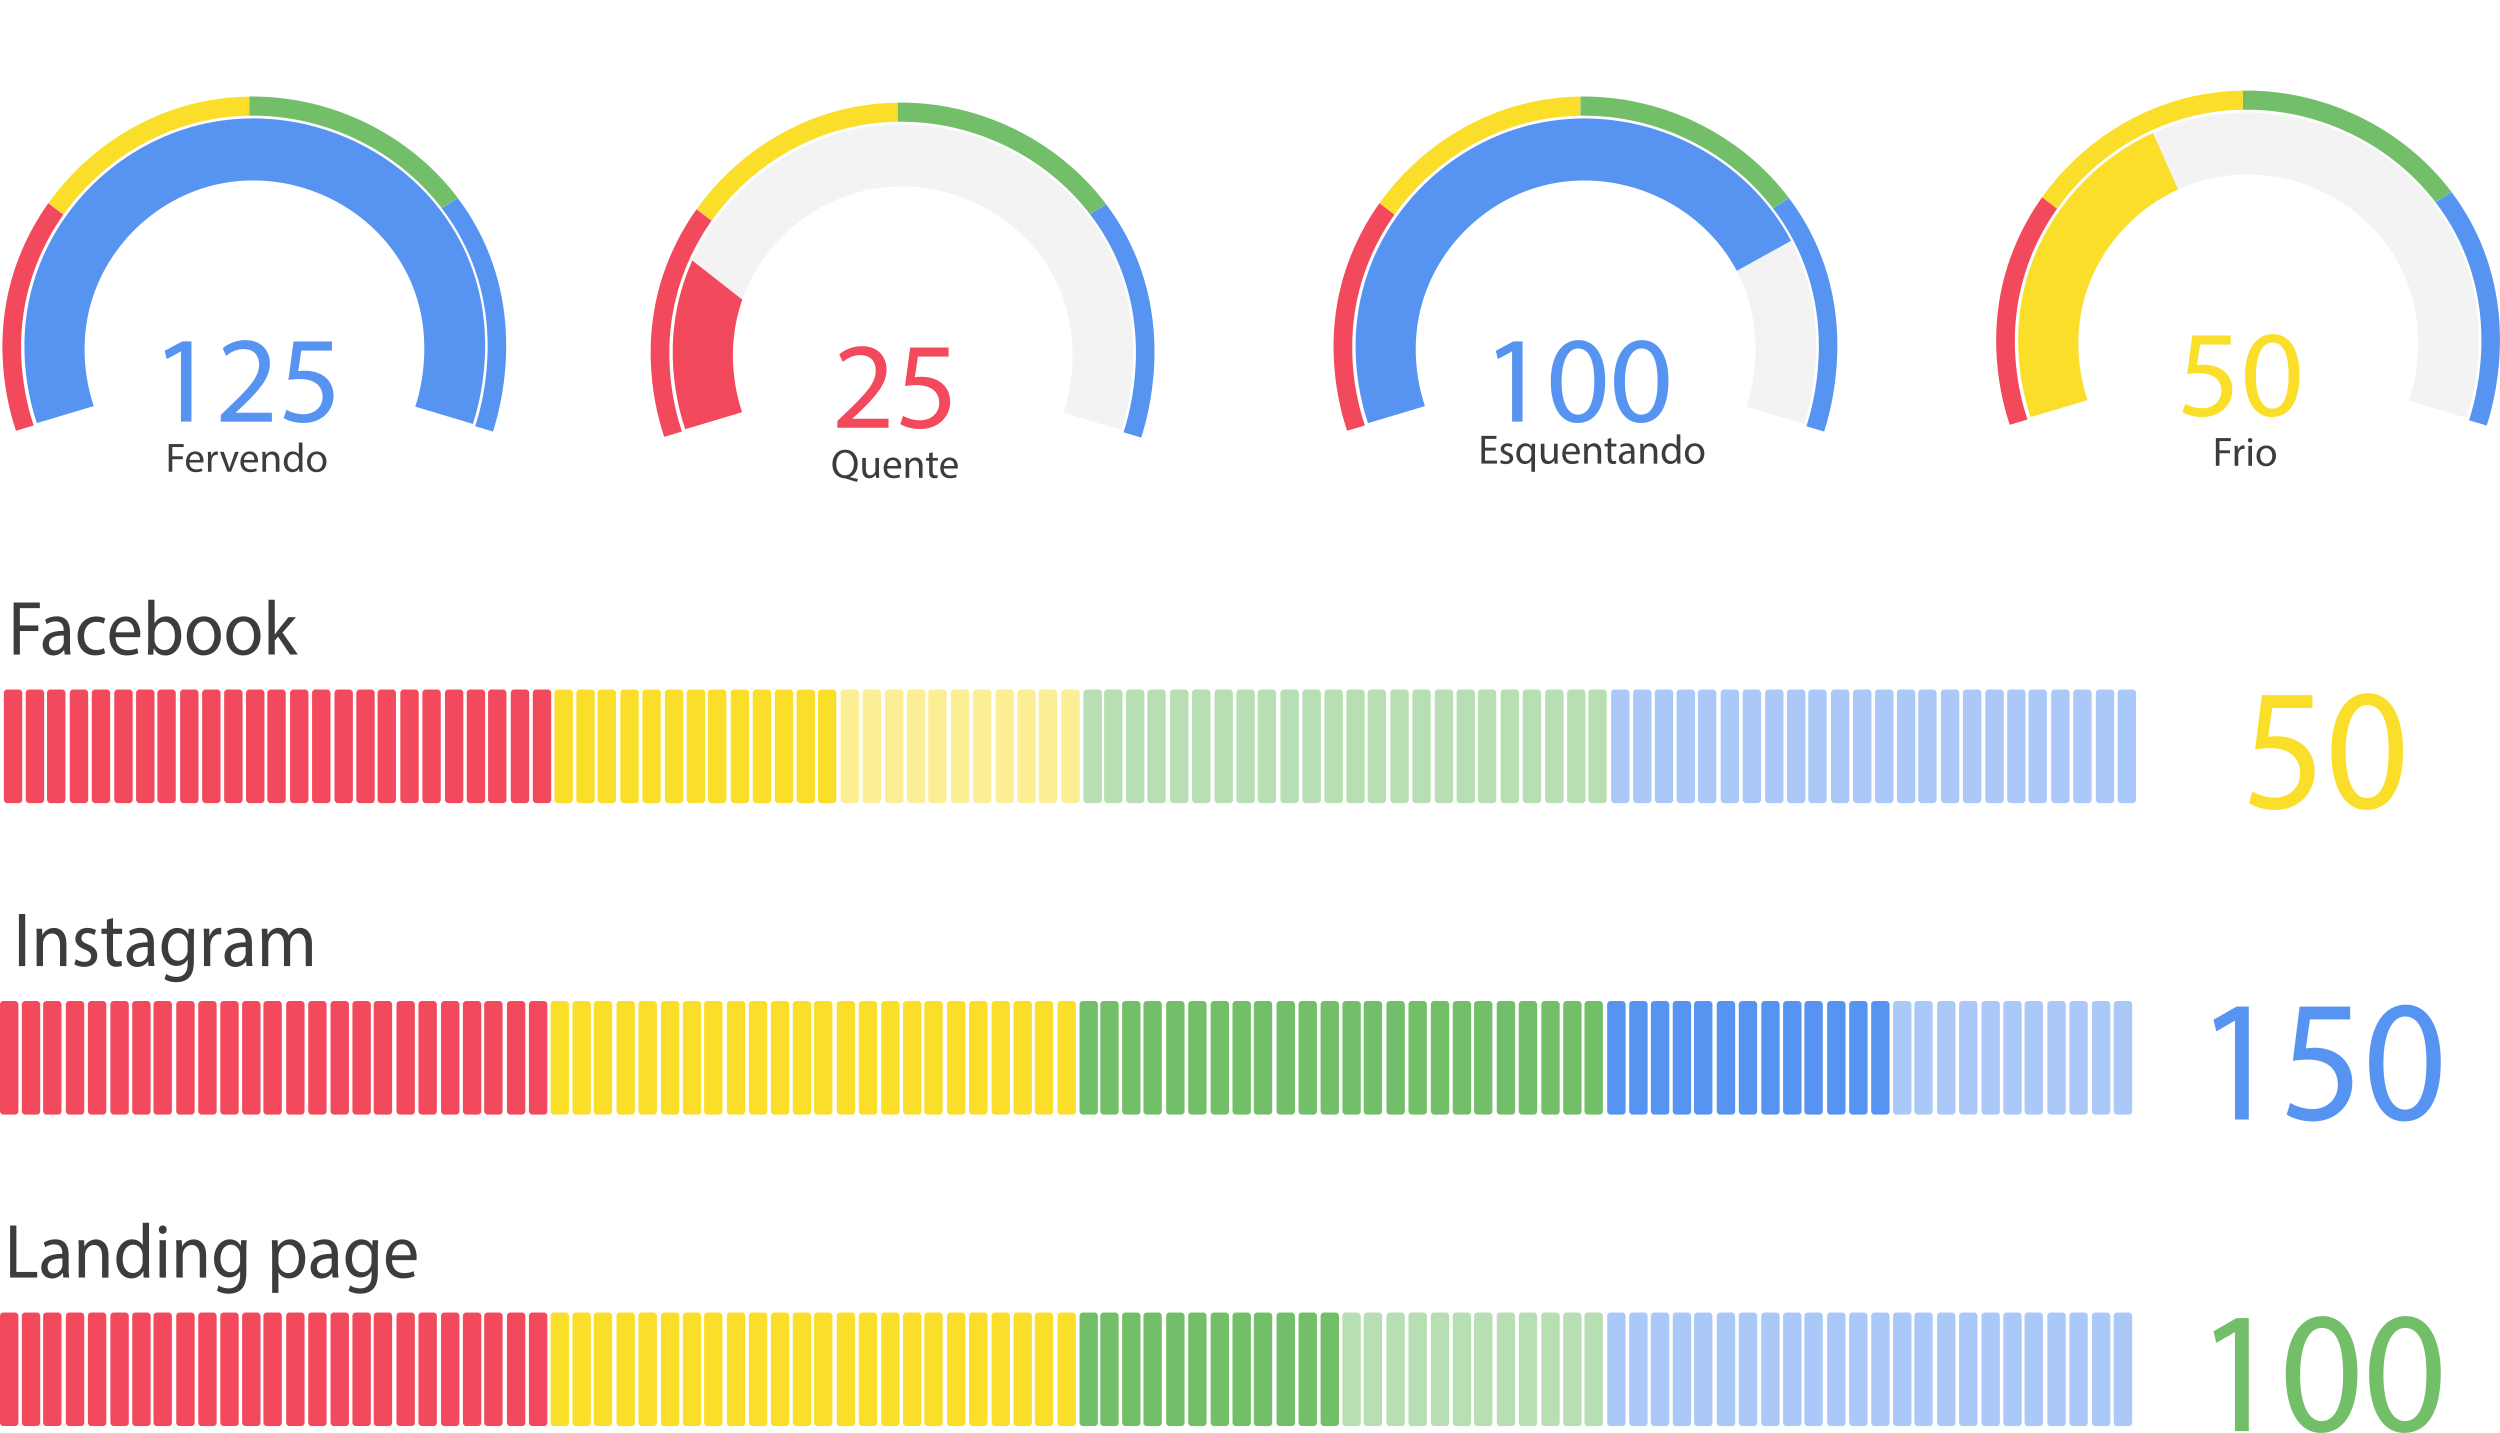 <svg xmlns="http://www.w3.org/2000/svg" viewBox="0 0 569.35 326.34"><defs><style>      .cls-1, .cls-2 {        fill: #5794f2;      }      .cls-3, .cls-4 {        fill: #73bf69;      }      .cls-2, .cls-4, .cls-5 {        opacity: .5;      }      .cls-6, .cls-5 {        fill: #fade2a;      }      .cls-7 {        fill: #878787;        opacity: .1;      }      .cls-8 {        fill: #3c3c3b;      }      .cls-9 {        fill: none;      }      .cls-10 {        fill: #f2495c;      }    </style></defs><g id="Camada_3" data-name="Camada 3"><rect class="cls-10" x=".88" y="157.03" width="4.19" height="25.87" rx=".75" ry=".75"></rect><rect class="cls-10" x="5.86" y="157.03" width="4.19" height="25.87" rx=".75" ry=".75"></rect><rect class="cls-10" x="10.71" y="157.03" width="4.19" height="25.87" rx=".75" ry=".75"></rect><rect class="cls-10" x="15.89" y="157.03" width="4.19" height="25.87" rx=".75" ry=".75"></rect><rect class="cls-10" x="20.9" y="157.03" width="4.19" height="25.87" rx=".75" ry=".75"></rect><rect class="cls-10" x="26.02" y="157.03" width="4.19" height="25.87" rx=".75" ry=".75"></rect><rect class="cls-10" x="30.99" y="157.03" width="4.19" height="25.87" rx=".75" ry=".75"></rect><rect class="cls-10" x="35.84" y="157.03" width="4.19" height="25.87" rx=".75" ry=".75"></rect><rect class="cls-10" x="41.02" y="157.03" width="4.19" height="25.87" rx=".75" ry=".75"></rect><rect class="cls-10" x="46.04" y="157.03" width="4.19" height="25.87" rx=".75" ry=".75"></rect><rect class="cls-10" x="51.05" y="157.03" width="4.19" height="25.87" rx=".75" ry=".75"></rect><rect class="cls-10" x="56.03" y="157.03" width="4.19" height="25.87" rx=".75" ry=".75"></rect><rect class="cls-10" x="60.88" y="157.03" width="4.19" height="25.87" rx=".75" ry=".75"></rect><rect class="cls-10" x="66.06" y="157.03" width="4.19" height="25.87" rx=".75" ry=".75"></rect><rect class="cls-10" x="71.07" y="157.03" width="4.19" height="25.87" rx=".75" ry=".75"></rect><rect class="cls-10" x="76.17" y="157.03" width="4.19" height="25.87" rx=".75" ry=".75"></rect><rect class="cls-10" x="81.14" y="157.03" width="4.19" height="25.87" rx=".75" ry=".75"></rect><rect class="cls-10" x="85.99" y="157.03" width="4.19" height="25.87" rx=".75" ry=".75"></rect><rect class="cls-10" x="91.17" y="157.03" width="4.19" height="25.87" rx=".75" ry=".75"></rect><rect class="cls-10" x="96.19" y="157.03" width="4.19" height="25.87" rx=".75" ry=".75"></rect><rect class="cls-10" x="101.33" y="157.03" width="4.19" height="25.87" rx=".75" ry=".75"></rect><rect class="cls-10" x="106.3" y="157.03" width="4.19" height="25.87" rx=".75" ry=".75"></rect><rect class="cls-10" x="111.15" y="157.03" width="4.19" height="25.87" rx=".75" ry=".75"></rect><rect class="cls-10" x="116.33" y="157.03" width="4.19" height="25.87" rx=".75" ry=".75"></rect><rect class="cls-10" x="121.34" y="157.03" width="4.19" height="25.87" rx=".75" ry=".75"></rect><rect class="cls-6" x="126.28" y="157.03" width="4.19" height="25.87" rx=".75" ry=".75"></rect><rect class="cls-6" x="131.25" y="157.03" width="4.19" height="25.87" rx=".75" ry=".75"></rect><rect class="cls-6" x="136.1" y="157.03" width="4.19" height="25.87" rx=".75" ry=".75"></rect><rect class="cls-6" x="141.28" y="157.03" width="4.19" height="25.87" rx=".75" ry=".75"></rect><rect class="cls-6" x="146.29" y="157.03" width="4.19" height="25.87" rx=".75" ry=".75"></rect><rect class="cls-6" x="151.41" y="157.03" width="4.19" height="25.87" rx=".75" ry=".75"></rect><rect class="cls-6" x="156.39" y="157.03" width="4.19" height="25.87" rx=".75" ry=".75"></rect><rect class="cls-6" x="161.24" y="157.03" width="4.19" height="25.87" rx=".75" ry=".75"></rect><rect class="cls-6" x="166.42" y="157.03" width="4.19" height="25.87" rx=".75" ry=".75"></rect><rect class="cls-6" x="171.43" y="157.03" width="4.19" height="25.87" rx=".75" ry=".75"></rect><rect class="cls-6" x="176.45" y="157.03" width="4.19" height="25.87" rx=".75" ry=".75"></rect><rect class="cls-6" x="181.42" y="157.03" width="4.19" height="25.87" rx=".75" ry=".75"></rect><rect class="cls-6" x="186.27" y="157.03" width="4.19" height="25.87" rx=".75" ry=".75"></rect><rect class="cls-5" x="191.45" y="157.03" width="4.19" height="25.87" rx=".75" ry=".75"></rect><rect class="cls-5" x="196.46" y="157.03" width="4.19" height="25.87" rx=".75" ry=".75"></rect><rect class="cls-5" x="201.56" y="157.03" width="4.19" height="25.87" rx=".75" ry=".75"></rect><rect class="cls-5" x="206.54" y="157.03" width="4.19" height="25.87" rx=".75" ry=".75"></rect><rect class="cls-5" x="211.39" y="157.03" width="4.19" height="25.87" rx=".75" ry=".75"></rect><rect class="cls-5" x="216.56" y="157.03" width="4.19" height="25.87" rx=".75" ry=".75"></rect><rect class="cls-5" x="221.58" y="157.03" width="4.19" height="25.87" rx=".75" ry=".75"></rect><rect class="cls-5" x="226.72" y="157.03" width="4.19" height="25.87" rx=".75" ry=".75"></rect><rect class="cls-5" x="231.69" y="157.03" width="4.19" height="25.87" rx=".75" ry=".75"></rect><rect class="cls-5" x="236.54" y="157.03" width="4.19" height="25.87" rx=".75" ry=".75"></rect><rect class="cls-5" x="241.72" y="157.03" width="4.19" height="25.87" rx=".75" ry=".75"></rect><rect class="cls-4" x="246.74" y="157.03" width="4.19" height="25.87" rx=".75" ry=".75"></rect><rect class="cls-4" x="251.46" y="157.03" width="4.19" height="25.87" rx=".75" ry=".75"></rect><rect class="cls-4" x="256.44" y="157.03" width="4.19" height="25.87" rx=".75" ry=".75"></rect><rect class="cls-4" x="261.29" y="157.03" width="4.19" height="25.87" rx=".75" ry=".75"></rect><rect class="cls-4" x="266.47" y="157.03" width="4.19" height="25.87" rx=".75" ry=".75"></rect><rect class="cls-4" x="271.48" y="157.03" width="4.19" height="25.87" rx=".75" ry=".75"></rect><rect class="cls-4" x="276.6" y="157.03" width="4.19" height="25.87" rx=".75" ry=".75"></rect><rect class="cls-4" x="281.57" y="157.03" width="4.19" height="25.87" rx=".75" ry=".75"></rect><rect class="cls-4" x="286.42" y="157.03" width="4.19" height="25.87" rx=".75" ry=".75"></rect><rect class="cls-4" x="291.6" y="157.03" width="4.19" height="25.87" rx=".75" ry=".75"></rect><rect class="cls-4" x="296.62" y="157.03" width="4.19" height="25.87" rx=".75" ry=".75"></rect><rect class="cls-4" x="301.63" y="157.03" width="4.19" height="25.87" rx=".75" ry=".75"></rect><rect class="cls-4" x="306.61" y="157.03" width="4.19" height="25.87" rx=".75" ry=".75"></rect><rect class="cls-4" x="311.46" y="157.03" width="4.19" height="25.87" rx=".75" ry=".75"></rect><rect class="cls-4" x="316.64" y="157.03" width="4.19" height="25.87" rx=".75" ry=".75"></rect><rect class="cls-4" x="321.65" y="157.03" width="4.19" height="25.87" rx=".75" ry=".75"></rect><rect class="cls-4" x="326.75" y="157.03" width="4.19" height="25.87" rx=".75" ry=".75"></rect><rect class="cls-4" x="331.72" y="157.03" width="4.19" height="25.87" rx=".75" ry=".75"></rect><rect class="cls-4" x="336.57" y="157.03" width="4.19" height="25.87" rx=".75" ry=".75"></rect><rect class="cls-4" x="341.75" y="157.03" width="4.19" height="25.87" rx=".75" ry=".75"></rect><rect class="cls-4" x="346.77" y="157.03" width="4.19" height="25.87" rx=".75" ry=".75"></rect><rect class="cls-4" x="351.91" y="157.03" width="4.19" height="25.87" rx=".75" ry=".75"></rect><rect class="cls-4" x="356.88" y="157.03" width="4.19" height="25.87" rx=".75" ry=".75"></rect><rect class="cls-4" x="361.73" y="157.03" width="4.19" height="25.87" rx=".75" ry=".75"></rect><rect class="cls-2" x="366.91" y="157.03" width="4.19" height="25.87" rx=".75" ry=".75"></rect><rect class="cls-2" x="371.92" y="157.03" width="4.19" height="25.87" rx=".75" ry=".75"></rect><rect class="cls-2" x="376.86" y="157.03" width="4.19" height="25.87" rx=".75" ry=".75"></rect><rect class="cls-2" x="381.83" y="157.03" width="4.19" height="25.87" rx=".75" ry=".75"></rect><rect class="cls-2" x="386.68" y="157.03" width="4.19" height="25.87" rx=".75" ry=".75"></rect><rect class="cls-2" x="391.86" y="157.03" width="4.19" height="25.87" rx=".75" ry=".75"></rect><rect class="cls-2" x="396.87" y="157.03" width="4.19" height="25.87" rx=".75" ry=".75"></rect><rect class="cls-2" x="401.99" y="157.03" width="4.19" height="25.87" rx=".75" ry=".75"></rect><rect class="cls-2" x="406.97" y="157.03" width="4.19" height="25.87" rx=".75" ry=".75"></rect><rect class="cls-2" x="411.82" y="157.03" width="4.19" height="25.87" rx=".75" ry=".75"></rect><rect class="cls-2" x="417" y="157.03" width="4.19" height="25.87" rx=".75" ry=".75"></rect><rect class="cls-2" x="422.01" y="157.03" width="4.19" height="25.87" rx=".75" ry=".75"></rect><rect class="cls-2" x="427.03" y="157.03" width="4.19" height="25.87" rx=".75" ry=".75"></rect><rect class="cls-2" x="432" y="157.03" width="4.19" height="25.87" rx=".75" ry=".75"></rect><rect class="cls-2" x="436.85" y="157.03" width="4.19" height="25.87" rx=".75" ry=".75"></rect><rect class="cls-2" x="442.03" y="157.03" width="4.19" height="25.87" rx=".75" ry=".75"></rect><rect class="cls-2" x="447.04" y="157.03" width="4.19" height="25.87" rx=".75" ry=".75"></rect><rect class="cls-2" x="452.14" y="157.03" width="4.19" height="25.87" rx=".75" ry=".75"></rect><rect class="cls-2" x="457.11" y="157.03" width="4.19" height="25.87" rx=".75" ry=".75"></rect><rect class="cls-2" x="461.97" y="157.03" width="4.19" height="25.87" rx=".75" ry=".75"></rect><rect class="cls-2" x="467.14" y="157.03" width="4.19" height="25.87" rx=".75" ry=".75"></rect><rect class="cls-2" x="472.16" y="157.03" width="4.19" height="25.87" rx=".75" ry=".75"></rect><rect class="cls-2" x="477.3" y="157.03" width="4.19" height="25.87" rx=".75" ry=".75"></rect><rect class="cls-2" x="482.27" y="157.03" width="4.19" height="25.87" rx=".75" ry=".75"></rect><rect class="cls-10" y="227.97" width="4.19" height="25.87" rx=".75" ry=".75"></rect><rect class="cls-10" x="4.97" y="227.97" width="4.19" height="25.87" rx=".75" ry=".75"></rect><rect class="cls-10" x="9.82" y="227.97" width="4.19" height="25.87" rx=".75" ry=".75"></rect><rect class="cls-10" x="15" y="227.97" width="4.19" height="25.87" rx=".75" ry=".75"></rect><rect class="cls-10" x="20.02" y="227.97" width="4.19" height="25.87" rx=".75" ry=".75"></rect><rect class="cls-10" x="25.14" y="227.97" width="4.19" height="25.87" rx=".75" ry=".75"></rect><rect class="cls-10" x="30.11" y="227.97" width="4.19" height="25.87" rx=".75" ry=".75"></rect><rect class="cls-10" x="34.96" y="227.97" width="4.19" height="25.87" rx=".75" ry=".75"></rect><rect class="cls-10" x="40.14" y="227.97" width="4.19" height="25.87" rx=".75" ry=".75"></rect><rect class="cls-10" x="45.15" y="227.97" width="4.19" height="25.87" rx=".75" ry=".75"></rect><rect class="cls-10" x="50.17" y="227.97" width="4.19" height="25.87" rx=".75" ry=".75"></rect><rect class="cls-10" x="55.14" y="227.97" width="4.19" height="25.87" rx=".75" ry=".75"></rect><rect class="cls-10" x="59.99" y="227.97" width="4.19" height="25.87" rx=".75" ry=".75"></rect><rect class="cls-10" x="65.17" y="227.97" width="4.19" height="25.87" rx=".75" ry=".75"></rect><rect class="cls-10" x="70.19" y="227.97" width="4.19" height="25.87" rx=".75" ry=".75"></rect><rect class="cls-10" x="75.28" y="227.97" width="4.19" height="25.87" rx=".75" ry=".75"></rect><rect class="cls-10" x="80.26" y="227.97" width="4.19" height="25.87" rx=".75" ry=".75"></rect><rect class="cls-10" x="85.11" y="227.97" width="4.19" height="25.87" rx=".75" ry=".75"></rect><rect class="cls-10" x="90.29" y="227.97" width="4.19" height="25.87" rx=".75" ry=".75"></rect><rect class="cls-10" x="95.3" y="227.97" width="4.19" height="25.87" rx=".75" ry=".75"></rect><rect class="cls-10" x="100.44" y="227.97" width="4.19" height="25.87" rx=".75" ry=".75"></rect><rect class="cls-10" x="105.42" y="227.97" width="4.19" height="25.87" rx=".75" ry=".75"></rect><rect class="cls-10" x="110.27" y="227.97" width="4.19" height="25.87" rx=".75" ry=".75"></rect><rect class="cls-10" x="115.45" y="227.97" width="4.19" height="25.87" rx=".75" ry=".75"></rect><rect class="cls-10" x="120.46" y="227.97" width="4.19" height="25.87" rx=".75" ry=".75"></rect><rect class="cls-6" x="125.39" y="227.97" width="4.19" height="25.87" rx=".75" ry=".75"></rect><rect class="cls-6" x="130.37" y="227.97" width="4.19" height="25.87" rx=".75" ry=".75"></rect><rect class="cls-6" x="135.22" y="227.97" width="4.19" height="25.87" rx=".75" ry=".75"></rect><rect class="cls-6" x="140.4" y="227.97" width="4.19" height="25.87" rx=".75" ry=".75"></rect><rect class="cls-6" x="145.41" y="227.97" width="4.19" height="25.87" rx=".75" ry=".75"></rect><rect class="cls-6" x="150.53" y="227.97" width="4.19" height="25.87" rx=".75" ry=".75"></rect><rect class="cls-6" x="155.5" y="227.97" width="4.19" height="25.87" rx=".75" ry=".75"></rect><rect class="cls-6" x="160.35" y="227.97" width="4.19" height="25.87" rx=".75" ry=".75"></rect><rect class="cls-6" x="165.53" y="227.97" width="4.19" height="25.87" rx=".75" ry=".75"></rect><rect class="cls-6" x="170.55" y="227.97" width="4.19" height="25.87" rx=".75" ry=".75"></rect><rect class="cls-6" x="175.56" y="227.97" width="4.19" height="25.87" rx=".75" ry=".75"></rect><rect class="cls-6" x="180.54" y="227.97" width="4.19" height="25.87" rx=".75" ry=".75"></rect><rect class="cls-6" x="185.39" y="227.97" width="4.19" height="25.87" rx=".75" ry=".75"></rect><rect class="cls-6" x="190.57" y="227.97" width="4.19" height="25.87" rx=".75" ry=".75"></rect><rect class="cls-6" x="195.58" y="227.97" width="4.19" height="25.87" rx=".75" ry=".75"></rect><rect class="cls-6" x="200.68" y="227.97" width="4.19" height="25.87" rx=".75" ry=".75"></rect><rect class="cls-6" x="205.65" y="227.97" width="4.19" height="25.87" rx=".75" ry=".75"></rect><rect class="cls-6" x="210.5" y="227.97" width="4.19" height="25.87" rx=".75" ry=".75"></rect><rect class="cls-6" x="215.68" y="227.97" width="4.19" height="25.87" rx=".75" ry=".75"></rect><rect class="cls-6" x="220.7" y="227.97" width="4.19" height="25.87" rx=".75" ry=".75"></rect><rect class="cls-6" x="225.83" y="227.97" width="4.19" height="25.87" rx=".75" ry=".75"></rect><rect class="cls-6" x="230.81" y="227.97" width="4.19" height="25.87" rx=".75" ry=".75"></rect><rect class="cls-6" x="235.66" y="227.97" width="4.19" height="25.87" rx=".75" ry=".75"></rect><rect class="cls-6" x="240.84" y="227.97" width="4.19" height="25.87" rx=".75" ry=".75"></rect><rect class="cls-3" x="245.85" y="227.97" width="4.19" height="25.87" rx=".75" ry=".75"></rect><rect class="cls-3" x="250.58" y="227.97" width="4.19" height="25.87" rx=".75" ry=".75"></rect><rect class="cls-3" x="255.55" y="227.97" width="4.19" height="25.87" rx=".75" ry=".75"></rect><rect class="cls-3" x="260.4" y="227.97" width="4.19" height="25.87" rx=".75" ry=".75"></rect><rect class="cls-3" x="265.58" y="227.97" width="4.19" height="25.87" rx=".75" ry=".75"></rect><rect class="cls-3" x="270.6" y="227.97" width="4.19" height="25.87" rx=".75" ry=".75"></rect><rect class="cls-3" x="275.72" y="227.97" width="4.19" height="25.87" rx=".75" ry=".75"></rect><rect class="cls-3" x="280.69" y="227.97" width="4.19" height="25.87" rx=".75" ry=".75"></rect><rect class="cls-3" x="285.54" y="227.97" width="4.19" height="25.87" rx=".75" ry=".75"></rect><rect class="cls-3" x="290.72" y="227.97" width="4.19" height="25.87" rx=".75" ry=".75"></rect><rect class="cls-3" x="295.73" y="227.97" width="4.19" height="25.87" rx=".75" ry=".75"></rect><rect class="cls-3" x="300.75" y="227.97" width="4.19" height="25.87" rx=".75" ry=".75"></rect><rect class="cls-3" x="305.72" y="227.97" width="4.19" height="25.87" rx=".75" ry=".75"></rect><rect class="cls-3" x="310.57" y="227.97" width="4.19" height="25.87" rx=".75" ry=".75"></rect><rect class="cls-3" x="315.75" y="227.97" width="4.19" height="25.87" rx=".75" ry=".75"></rect><rect class="cls-3" x="320.77" y="227.97" width="4.19" height="25.87" rx=".75" ry=".75"></rect><rect class="cls-3" x="325.86" y="227.97" width="4.19" height="25.87" rx=".75" ry=".75"></rect><rect class="cls-3" x="330.84" y="227.97" width="4.19" height="25.87" rx=".75" ry=".75"></rect><rect class="cls-3" x="335.69" y="227.97" width="4.19" height="25.87" rx=".75" ry=".75"></rect><rect class="cls-3" x="340.87" y="227.97" width="4.19" height="25.87" rx=".75" ry=".75"></rect><rect class="cls-3" x="345.88" y="227.97" width="4.19" height="25.87" rx=".75" ry=".75"></rect><rect class="cls-3" x="351.02" y="227.97" width="4.19" height="25.87" rx=".75" ry=".75"></rect><rect class="cls-3" x="356" y="227.97" width="4.19" height="25.87" rx=".75" ry=".75"></rect><rect class="cls-3" x="360.85" y="227.97" width="4.19" height="25.87" rx=".75" ry=".75"></rect><rect class="cls-1" x="366.02" y="227.97" width="4.19" height="25.87" rx=".75" ry=".75"></rect><rect class="cls-1" x="371.04" y="227.97" width="4.19" height="25.87" rx=".75" ry=".75"></rect><rect class="cls-1" x="375.97" y="227.97" width="4.19" height="25.87" rx=".75" ry=".75"></rect><rect class="cls-1" x="380.95" y="227.97" width="4.19" height="25.87" rx=".75" ry=".75"></rect><rect class="cls-1" x="385.8" y="227.97" width="4.19" height="25.87" rx=".75" ry=".75"></rect><rect class="cls-1" x="390.98" y="227.97" width="4.19" height="25.87" rx=".75" ry=".75"></rect><rect class="cls-1" x="395.99" y="227.97" width="4.19" height="25.87" rx=".75" ry=".75"></rect><rect class="cls-1" x="401.11" y="227.97" width="4.19" height="25.87" rx=".75" ry=".75"></rect><rect class="cls-1" x="406.08" y="227.97" width="4.19" height="25.87" rx=".75" ry=".75"></rect><rect class="cls-1" x="410.93" y="227.97" width="4.19" height="25.87" rx=".75" ry=".75"></rect><rect class="cls-1" x="416.11" y="227.97" width="4.19" height="25.87" rx=".75" ry=".75"></rect><rect class="cls-1" x="421.13" y="227.97" width="4.19" height="25.87" rx=".75" ry=".75"></rect><rect class="cls-1" x="426.14" y="227.97" width="4.19" height="25.87" rx=".75" ry=".75"></rect><rect class="cls-2" x="431.12" y="227.97" width="4.19" height="25.87" rx=".75" ry=".75"></rect><rect class="cls-2" x="435.97" y="227.97" width="4.19" height="25.87" rx=".75" ry=".75"></rect><rect class="cls-2" x="441.15" y="227.97" width="4.19" height="25.87" rx=".75" ry=".75"></rect><rect class="cls-2" x="446.16" y="227.97" width="4.19" height="25.87" rx=".75" ry=".75"></rect><rect class="cls-2" x="451.26" y="227.97" width="4.19" height="25.87" rx=".75" ry=".75"></rect><rect class="cls-2" x="456.23" y="227.97" width="4.19" height="25.87" rx=".75" ry=".75"></rect><rect class="cls-2" x="461.08" y="227.97" width="4.19" height="25.87" rx=".75" ry=".75"></rect><rect class="cls-2" x="466.26" y="227.97" width="4.19" height="25.87" rx=".75" ry=".75"></rect><rect class="cls-2" x="471.28" y="227.97" width="4.19" height="25.87" rx=".75" ry=".75"></rect><rect class="cls-2" x="476.41" y="227.97" width="4.19" height="25.87" rx=".75" ry=".75"></rect><rect class="cls-2" x="481.39" y="227.97" width="4.19" height="25.87" rx=".75" ry=".75"></rect><rect class="cls-10" x="0" y="298.91" width="4.19" height="25.87" rx=".75" ry=".75"></rect><rect class="cls-10" x="4.97" y="298.91" width="4.19" height="25.87" rx=".75" ry=".75"></rect><rect class="cls-10" x="9.82" y="298.91" width="4.19" height="25.87" rx=".75" ry=".75"></rect><rect class="cls-10" x="15" y="298.91" width="4.19" height="25.87" rx=".75" ry=".75"></rect><rect class="cls-10" x="20.02" y="298.91" width="4.19" height="25.87" rx=".75" ry=".75"></rect><rect class="cls-10" x="25.14" y="298.91" width="4.19" height="25.87" rx=".75" ry=".75"></rect><rect class="cls-10" x="30.11" y="298.91" width="4.19" height="25.87" rx=".75" ry=".75"></rect><rect class="cls-10" x="34.96" y="298.91" width="4.19" height="25.87" rx=".75" ry=".75"></rect><rect class="cls-10" x="40.14" y="298.91" width="4.19" height="25.87" rx=".75" ry=".75"></rect><rect class="cls-10" x="45.15" y="298.91" width="4.19" height="25.87" rx=".75" ry=".75"></rect><rect class="cls-10" x="50.17" y="298.91" width="4.19" height="25.87" rx=".75" ry=".75"></rect><rect class="cls-10" x="55.14" y="298.91" width="4.19" height="25.87" rx=".75" ry=".75"></rect><rect class="cls-10" x="59.99" y="298.91" width="4.19" height="25.87" rx=".75" ry=".75"></rect><rect class="cls-10" x="65.17" y="298.91" width="4.19" height="25.87" rx=".75" ry=".75"></rect><rect class="cls-10" x="70.19" y="298.91" width="4.19" height="25.87" rx=".75" ry=".75"></rect><rect class="cls-10" x="75.28" y="298.91" width="4.19" height="25.87" rx=".75" ry=".75"></rect><rect class="cls-10" x="80.26" y="298.91" width="4.19" height="25.87" rx=".75" ry=".75"></rect><rect class="cls-10" x="85.11" y="298.91" width="4.19" height="25.87" rx=".75" ry=".75"></rect><rect class="cls-10" x="90.29" y="298.91" width="4.19" height="25.87" rx=".75" ry=".75"></rect><rect class="cls-10" x="95.3" y="298.91" width="4.19" height="25.87" rx=".75" ry=".75"></rect><rect class="cls-10" x="100.44" y="298.91" width="4.19" height="25.87" rx=".75" ry=".75"></rect><rect class="cls-10" x="105.42" y="298.91" width="4.19" height="25.87" rx=".75" ry=".75"></rect><rect class="cls-10" x="110.27" y="298.91" width="4.19" height="25.87" rx=".75" ry=".75"></rect><rect class="cls-10" x="115.45" y="298.91" width="4.19" height="25.87" rx=".75" ry=".75"></rect><rect class="cls-10" x="120.46" y="298.91" width="4.19" height="25.87" rx=".75" ry=".75"></rect><rect class="cls-6" x="125.39" y="298.91" width="4.19" height="25.87" rx=".75" ry=".75"></rect><rect class="cls-6" x="130.37" y="298.91" width="4.19" height="25.87" rx=".75" ry=".75"></rect><rect class="cls-6" x="135.22" y="298.91" width="4.19" height="25.87" rx=".75" ry=".75"></rect><rect class="cls-6" x="140.4" y="298.91" width="4.19" height="25.87" rx=".75" ry=".75"></rect><rect class="cls-6" x="145.41" y="298.91" width="4.19" height="25.87" rx=".75" ry=".75"></rect><rect class="cls-6" x="150.53" y="298.91" width="4.19" height="25.87" rx=".75" ry=".75"></rect><rect class="cls-6" x="155.5" y="298.91" width="4.19" height="25.87" rx=".75" ry=".75"></rect><rect class="cls-6" x="160.35" y="298.91" width="4.19" height="25.87" rx=".75" ry=".75"></rect><rect class="cls-6" x="165.53" y="298.91" width="4.19" height="25.87" rx=".75" ry=".75"></rect><rect class="cls-6" x="170.55" y="298.91" width="4.19" height="25.87" rx=".75" ry=".75"></rect><rect class="cls-6" x="175.56" y="298.91" width="4.19" height="25.87" rx=".75" ry=".75"></rect><rect class="cls-6" x="180.54" y="298.91" width="4.19" height="25.87" rx=".75" ry=".75"></rect><rect class="cls-6" x="185.39" y="298.91" width="4.19" height="25.87" rx=".75" ry=".75"></rect><rect class="cls-6" x="190.57" y="298.91" width="4.19" height="25.87" rx=".75" ry=".75"></rect><rect class="cls-6" x="195.58" y="298.91" width="4.19" height="25.87" rx=".75" ry=".75"></rect><rect class="cls-6" x="200.68" y="298.91" width="4.19" height="25.87" rx=".75" ry=".75"></rect><rect class="cls-6" x="205.65" y="298.91" width="4.19" height="25.87" rx=".75" ry=".75"></rect><rect class="cls-6" x="210.5" y="298.91" width="4.19" height="25.87" rx=".75" ry=".75"></rect><rect class="cls-6" x="215.68" y="298.91" width="4.19" height="25.87" rx=".75" ry=".75"></rect><rect class="cls-6" x="220.7" y="298.91" width="4.19" height="25.87" rx=".75" ry=".75"></rect><rect class="cls-6" x="225.83" y="298.91" width="4.19" height="25.87" rx=".75" ry=".75"></rect><rect class="cls-6" x="230.81" y="298.91" width="4.19" height="25.87" rx=".75" ry=".75"></rect><rect class="cls-6" x="235.66" y="298.91" width="4.19" height="25.87" rx=".75" ry=".75"></rect><rect class="cls-6" x="240.84" y="298.91" width="4.19" height="25.87" rx=".75" ry=".75"></rect><rect class="cls-3" x="245.85" y="298.91" width="4.19" height="25.87" rx=".75" ry=".75"></rect><rect class="cls-3" x="250.58" y="298.91" width="4.19" height="25.87" rx=".75" ry=".75"></rect><rect class="cls-3" x="255.55" y="298.91" width="4.19" height="25.87" rx=".75" ry=".75"></rect><rect class="cls-3" x="260.4" y="298.91" width="4.19" height="25.87" rx=".75" ry=".75"></rect><rect class="cls-3" x="265.58" y="298.91" width="4.19" height="25.87" rx=".75" ry=".75"></rect><rect class="cls-3" x="270.6" y="298.91" width="4.19" height="25.87" rx=".75" ry=".75"></rect><rect class="cls-3" x="275.72" y="298.91" width="4.19" height="25.87" rx=".75" ry=".75"></rect><rect class="cls-3" x="280.69" y="298.91" width="4.19" height="25.87" rx=".75" ry=".75"></rect><rect class="cls-3" x="285.54" y="298.91" width="4.19" height="25.87" rx=".75" ry=".75"></rect><rect class="cls-3" x="290.72" y="298.91" width="4.19" height="25.87" rx=".75" ry=".75"></rect><rect class="cls-3" x="295.73" y="298.91" width="4.19" height="25.87" rx=".75" ry=".75"></rect><rect class="cls-3" x="300.75" y="298.91" width="4.19" height="25.87" rx=".75" ry=".75"></rect><rect class="cls-4" x="305.72" y="298.91" width="4.19" height="25.87" rx=".75" ry=".75"></rect><rect class="cls-4" x="310.57" y="298.91" width="4.19" height="25.87" rx=".75" ry=".75"></rect><rect class="cls-4" x="315.75" y="298.91" width="4.19" height="25.87" rx=".75" ry=".75"></rect><rect class="cls-4" x="320.77" y="298.91" width="4.19" height="25.87" rx=".75" ry=".75"></rect><rect class="cls-4" x="325.86" y="298.91" width="4.19" height="25.87" rx=".75" ry=".75"></rect><rect class="cls-4" x="330.84" y="298.91" width="4.19" height="25.87" rx=".75" ry=".75"></rect><rect class="cls-4" x="335.69" y="298.91" width="4.19" height="25.87" rx=".75" ry=".75"></rect><rect class="cls-4" x="340.87" y="298.91" width="4.19" height="25.87" rx=".75" ry=".75"></rect><rect class="cls-4" x="345.88" y="298.91" width="4.19" height="25.87" rx=".75" ry=".75"></rect><rect class="cls-4" x="351.02" y="298.91" width="4.19" height="25.87" rx=".75" ry=".75"></rect><rect class="cls-4" x="356" y="298.91" width="4.19" height="25.87" rx=".75" ry=".75"></rect><rect class="cls-4" x="360.85" y="298.91" width="4.19" height="25.87" rx=".75" ry=".75"></rect><rect class="cls-2" x="366.02" y="298.91" width="4.19" height="25.87" rx=".75" ry=".75"></rect><rect class="cls-2" x="371.04" y="298.91" width="4.19" height="25.87" rx=".75" ry=".75"></rect><rect class="cls-2" x="375.97" y="298.91" width="4.19" height="25.87" rx=".75" ry=".75"></rect><rect class="cls-2" x="380.95" y="298.91" width="4.19" height="25.87" rx=".75" ry=".75"></rect><rect class="cls-2" x="385.8" y="298.91" width="4.19" height="25.87" rx=".75" ry=".75"></rect><rect class="cls-2" x="390.98" y="298.91" width="4.19" height="25.87" rx=".75" ry=".75"></rect><rect class="cls-2" x="395.99" y="298.91" width="4.19" height="25.87" rx=".75" ry=".75"></rect><rect class="cls-2" x="401.11" y="298.91" width="4.19" height="25.87" rx=".75" ry=".75"></rect><rect class="cls-2" x="406.08" y="298.91" width="4.19" height="25.87" rx=".75" ry=".75"></rect><rect class="cls-2" x="410.93" y="298.91" width="4.19" height="25.87" rx=".75" ry=".75"></rect><rect class="cls-2" x="416.11" y="298.91" width="4.19" height="25.87" rx=".75" ry=".75"></rect><rect class="cls-2" x="421.13" y="298.91" width="4.19" height="25.87" rx=".75" ry=".75"></rect><rect class="cls-2" x="426.14" y="298.91" width="4.19" height="25.87" rx=".75" ry=".75"></rect><rect class="cls-2" x="431.12" y="298.91" width="4.19" height="25.87" rx=".75" ry=".75"></rect><rect class="cls-2" x="435.97" y="298.91" width="4.19" height="25.87" rx=".75" ry=".75"></rect><rect class="cls-2" x="441.15" y="298.91" width="4.19" height="25.87" rx=".75" ry=".75"></rect><rect class="cls-2" x="446.16" y="298.91" width="4.19" height="25.87" rx=".75" ry=".75"></rect><rect class="cls-2" x="451.26" y="298.91" width="4.19" height="25.87" rx=".75" ry=".75"></rect><rect class="cls-2" x="456.23" y="298.91" width="4.19" height="25.87" rx=".75" ry=".75"></rect><rect class="cls-2" x="461.08" y="298.91" width="4.19" height="25.87" rx=".75" ry=".75"></rect><rect class="cls-2" x="466.26" y="298.91" width="4.19" height="25.87" rx=".75" ry=".75"></rect><rect class="cls-2" x="471.28" y="298.91" width="4.19" height="25.87" rx=".75" ry=".75"></rect><rect class="cls-2" x="476.41" y="298.91" width="4.19" height="25.87" rx=".75" ry=".75"></rect><rect class="cls-2" x="481.39" y="298.91" width="4.19" height="25.87" rx=".75" ry=".75"></rect></g><g id="Camada_4" data-name="Camada 4"><g><path class="cls-6" d="m526.65,161.22h-9.18l-.92,6.61c.55-.08,1.07-.16,1.96-.16,1.85,0,3.7.44,5.18,1.39,1.89,1.15,3.44,3.37,3.44,6.61,0,5.03-3.74,8.79-8.95,8.79-2.63,0-4.85-.79-6-1.58l.81-2.65c1,.63,2.96,1.43,5.14,1.43,3.07,0,5.7-2.14,5.7-5.58-.04-3.33-2.11-5.7-6.92-5.7-1.37,0-2.44.16-3.33.28l1.55-12.35h11.51v2.93Z"></path><path class="cls-6" d="m547.26,170.88c0,8.75-3.03,13.58-8.36,13.58-4.7,0-7.88-4.71-7.96-13.23,0-8.63,3.48-13.38,8.36-13.38s7.96,4.83,7.96,13.03Zm-13.06.4c0,6.69,1.92,10.49,4.88,10.49,3.33,0,4.92-4.16,4.92-10.73s-1.52-10.49-4.88-10.49c-2.85,0-4.92,3.72-4.92,10.73Z"></path></g><g><path class="cls-1" d="m508.99,232.47h-.07l-4.18,2.42-.63-2.65,5.25-3.01h2.78v25.74h-3.15v-22.49Z"></path><path class="cls-1" d="m535.25,232.16h-9.18l-.93,6.61c.56-.08,1.07-.16,1.96-.16,1.85,0,3.7.44,5.18,1.39,1.89,1.15,3.44,3.37,3.44,6.61,0,5.03-3.74,8.79-8.95,8.79-2.63,0-4.85-.79-6-1.58l.81-2.65c1,.63,2.96,1.42,5.14,1.42,3.07,0,5.7-2.14,5.7-5.58-.04-3.33-2.11-5.7-6.92-5.7-1.37,0-2.44.16-3.33.28l1.55-12.35h11.51v2.93Z"></path><path class="cls-1" d="m555.86,241.82c0,8.75-3.03,13.58-8.36,13.58-4.7,0-7.88-4.71-7.96-13.23,0-8.63,3.48-13.38,8.36-13.38s7.96,4.83,7.96,13.03Zm-13.06.4c0,6.69,1.92,10.49,4.88,10.49,3.33,0,4.92-4.16,4.92-10.73s-1.52-10.49-4.88-10.49c-2.85,0-4.92,3.72-4.92,10.73Z"></path></g><g><path class="cls-3" d="m508.99,303.41h-.07l-4.18,2.42-.63-2.65,5.25-3.01h2.78v25.74h-3.15v-22.49Z"></path><path class="cls-3" d="m536.88,312.75c0,8.75-3.03,13.58-8.36,13.58-4.7,0-7.88-4.71-7.96-13.23,0-8.63,3.48-13.38,8.36-13.38s7.96,4.83,7.96,13.03Zm-13.06.4c0,6.69,1.92,10.49,4.88,10.49,3.33,0,4.92-4.16,4.92-10.73s-1.52-10.49-4.88-10.49c-2.85,0-4.92,3.72-4.92,10.73Z"></path><path class="cls-3" d="m555.86,312.75c0,8.75-3.03,13.58-8.36,13.58-4.7,0-7.88-4.71-7.96-13.23,0-8.63,3.48-13.38,8.36-13.38s7.96,4.83,7.96,13.03Zm-13.06.4c0,6.69,1.92,10.49,4.88,10.49,3.33,0,4.92-4.16,4.92-10.73s-1.52-10.49-4.88-10.49c-2.85,0-4.92,3.72-4.92,10.73Z"></path></g><g><path class="cls-8" d="m3.1,137.22h5.97v1.28h-4.54v3.94h4.19v1.27h-4.19v5.37h-1.43v-11.86Z"></path><path class="cls-8" d="m14.73,149.08l-.11-1.07h-.05c-.44.67-1.3,1.27-2.43,1.27-1.61,0-2.43-1.21-2.43-2.45,0-2.06,1.71-3.18,4.79-3.17v-.18c0-.7-.18-1.97-1.81-1.97-.74,0-1.51.25-2.07.63l-.33-1.02c.66-.46,1.61-.76,2.62-.76,2.43,0,3.03,1.78,3.03,3.48v3.18c0,.74.03,1.46.13,2.04h-1.32Zm-.21-4.35c-1.58-.04-3.37.26-3.37,1.92,0,1,.62,1.48,1.37,1.48,1.04,0,1.69-.7,1.92-1.42.05-.16.08-.33.08-.49v-1.48Z"></path><path class="cls-8" d="m23.92,148.77c-.38.21-1.22.49-2.29.49-2.4,0-3.96-1.74-3.96-4.35s1.68-4.52,4.28-4.52c.86,0,1.61.23,2.01.44l-.33,1.2c-.35-.21-.89-.4-1.68-.4-1.83,0-2.81,1.44-2.81,3.22,0,1.97,1.18,3.18,2.76,3.18.82,0,1.37-.23,1.78-.42l.25,1.16Z"></path><path class="cls-8" d="m26.32,145.11c.03,2.09,1.28,2.96,2.73,2.96,1.04,0,1.66-.19,2.2-.44l.25,1.11c-.51.25-1.38.53-2.65.53-2.45,0-3.92-1.72-3.92-4.29s1.41-4.59,3.73-4.59c2.6,0,3.29,2.45,3.29,4.01,0,.32-.03.56-.05.72h-5.59Zm4.24-1.11c.02-.99-.38-2.52-2.01-2.52-1.46,0-2.11,1.44-2.22,2.52h4.23Z"></path><path class="cls-8" d="m33.68,149.08c.03-.58.07-1.44.07-2.2v-10.29h1.43v5.35h.03c.51-.95,1.43-1.57,2.71-1.57,1.97,0,3.37,1.76,3.36,4.35,0,3.04-1.79,4.56-3.57,4.56-1.15,0-2.07-.48-2.66-1.6h-.05l-.07,1.41h-1.25Zm1.5-3.41c0,.19.03.39.07.56.28,1.07,1.12,1.81,2.17,1.81,1.51,0,2.42-1.32,2.42-3.27,0-1.71-.82-3.17-2.37-3.17-.99,0-1.91.72-2.2,1.9-.03.18-.08.39-.08.63v1.53Z"></path><path class="cls-8" d="m50.31,144.75c0,3.15-2.04,4.52-3.96,4.52-2.15,0-3.82-1.69-3.82-4.38,0-2.85,1.74-4.52,3.95-4.52s3.83,1.78,3.83,4.38Zm-6.32.09c0,1.87,1,3.27,2.42,3.27s2.42-1.39,2.42-3.31c0-1.44-.67-3.27-2.38-3.27s-2.45,1.69-2.45,3.31Z"></path><path class="cls-8" d="m59.33,144.75c0,3.15-2.04,4.52-3.96,4.52-2.15,0-3.82-1.69-3.82-4.38,0-2.85,1.74-4.52,3.95-4.52s3.83,1.78,3.83,4.38Zm-6.32.09c0,1.87,1,3.27,2.42,3.27s2.42-1.39,2.42-3.31c0-1.44-.67-3.27-2.38-3.27s-2.45,1.69-2.45,3.31Z"></path><path class="cls-8" d="m62.59,144.47h.03c.2-.3.48-.67.71-.97l2.34-2.94h1.74l-3.08,3.5,3.5,5.01h-1.76l-2.75-4.08-.74.88v3.2h-1.43v-12.49h1.43v7.88Z"></path></g><g><path class="cls-8" d="m5.74,208.16v11.86h-1.43v-11.86h1.43Z"></path><path class="cls-8" d="m8.36,213.81c0-.88-.02-1.6-.07-2.3h1.28l.08,1.41h.03c.39-.81,1.32-1.6,2.63-1.6,1.1,0,2.81.7,2.81,3.62v5.08h-1.45v-4.91c0-1.37-.48-2.52-1.84-2.52-.95,0-1.69.72-1.94,1.58-.07.19-.1.46-.1.72v5.12h-1.45v-6.21Z"></path><path class="cls-8" d="m17.29,218.44c.43.3,1.18.62,1.91.62,1.05,0,1.55-.56,1.55-1.27,0-.74-.41-1.14-1.48-1.57-1.43-.54-2.11-1.39-2.11-2.41,0-1.37,1.04-2.5,2.75-2.5.81,0,1.51.25,1.96.53l-.36,1.13c-.31-.21-.89-.49-1.63-.49-.86,0-1.33.53-1.33,1.16,0,.7.48,1.02,1.51,1.44,1.38.56,2.09,1.3,2.09,2.57,0,1.5-1.09,2.55-2.98,2.55-.87,0-1.68-.23-2.24-.58l.36-1.18Z"></path><path class="cls-8" d="m25.74,209.06v2.45h2.07v1.18h-2.07v4.59c0,1.06.28,1.65,1.09,1.65.38,0,.66-.05.84-.11l.07,1.16c-.28.12-.72.21-1.28.21-.67,0-1.22-.23-1.56-.65-.41-.46-.56-1.21-.56-2.22v-4.64h-1.23v-1.18h1.23v-2.04l1.41-.4Z"></path><path class="cls-8" d="m33.84,220.02l-.11-1.07h-.05c-.44.67-1.3,1.27-2.43,1.27-1.61,0-2.43-1.21-2.43-2.45,0-2.06,1.71-3.18,4.79-3.17v-.18c0-.7-.18-1.97-1.81-1.97-.74,0-1.51.25-2.07.63l-.33-1.02c.66-.46,1.61-.76,2.62-.76,2.43,0,3.03,1.78,3.03,3.48v3.18c0,.74.03,1.46.13,2.04h-1.32Zm-.21-4.35c-1.58-.04-3.37.26-3.37,1.92,0,1,.62,1.48,1.37,1.48,1.04,0,1.69-.7,1.92-1.42.05-.16.08-.33.08-.49v-1.48Z"></path><path class="cls-8" d="m44.22,211.5c-.03.62-.07,1.3-.07,2.34v4.94c0,1.95-.36,3.15-1.13,3.89-.77.77-1.89,1.02-2.9,1.02s-2.01-.25-2.65-.7l.36-1.18c.53.35,1.35.67,2.34.67,1.48,0,2.57-.83,2.57-2.97v-.95h-.03c-.44.79-1.3,1.43-2.53,1.43-1.97,0-3.39-1.79-3.39-4.15,0-2.89,1.76-4.52,3.59-4.52,1.38,0,2.14.77,2.48,1.48h.03l.07-1.28h1.27Zm-1.5,3.36c0-.26-.02-.49-.08-.7-.26-.9-.97-1.64-2.02-1.64-1.38,0-2.37,1.25-2.37,3.22,0,1.67.79,3.06,2.35,3.06.89,0,1.69-.6,2.01-1.58.08-.26.11-.56.11-.83v-1.53Z"></path><path class="cls-8" d="m46.45,214.16c0-1-.02-1.87-.07-2.66h1.27l.05,1.67h.07c.36-1.14,1.23-1.87,2.2-1.87.16,0,.28.02.41.05v1.46c-.15-.04-.3-.05-.49-.05-1.02,0-1.74.83-1.94,1.99-.03.21-.07.46-.07.72v4.54h-1.43v-5.86Z"></path><path class="cls-8" d="m56.16,220.02l-.11-1.07h-.05c-.44.67-1.3,1.27-2.43,1.27-1.61,0-2.43-1.21-2.43-2.45,0-2.06,1.71-3.18,4.79-3.17v-.18c0-.7-.18-1.97-1.81-1.97-.74,0-1.51.25-2.07.63l-.33-1.02c.66-.46,1.61-.76,2.62-.76,2.43,0,3.03,1.78,3.03,3.48v3.18c0,.74.03,1.46.13,2.04h-1.32Zm-.21-4.35c-1.58-.04-3.37.26-3.37,1.92,0,1,.62,1.48,1.37,1.48,1.04,0,1.69-.7,1.92-1.42.05-.16.08-.33.08-.49v-1.48Z"></path><path class="cls-8" d="m59.67,213.81c0-.88-.02-1.6-.07-2.3h1.27l.07,1.37h.05c.44-.81,1.18-1.57,2.5-1.57,1.09,0,1.91.7,2.25,1.71h.03c.25-.48.56-.84.89-1.11.48-.39,1-.6,1.76-.6,1.05,0,2.62.74,2.62,3.69v5.01h-1.41v-4.82c0-1.64-.56-2.62-1.73-2.62-.82,0-1.46.65-1.71,1.41-.07.21-.11.49-.11.77v5.26h-1.41v-5.1c0-1.35-.56-2.34-1.66-2.34-.9,0-1.56.77-1.79,1.55-.08.23-.12.49-.12.76v5.14h-1.41v-6.21Z"></path></g><g><path class="cls-8" d="m2.3,279.1h1.43v10.57h4.74v1.28H2.3v-11.86Z"></path><path class="cls-8" d="m14.42,290.96l-.11-1.07h-.05c-.44.67-1.3,1.27-2.43,1.27-1.61,0-2.43-1.21-2.43-2.45,0-2.06,1.71-3.18,4.79-3.17v-.18c0-.7-.18-1.97-1.81-1.97-.74,0-1.51.25-2.07.63l-.33-1.02c.66-.46,1.61-.76,2.62-.76,2.43,0,3.03,1.78,3.03,3.48v3.18c0,.74.03,1.46.13,2.04h-1.32Zm-.21-4.35c-1.58-.04-3.37.26-3.37,1.92,0,1,.62,1.48,1.37,1.48,1.04,0,1.69-.7,1.92-1.42.05-.16.08-.33.08-.49v-1.48Z"></path><path class="cls-8" d="m17.94,284.75c0-.88-.02-1.6-.07-2.3h1.28l.08,1.41h.03c.39-.81,1.32-1.6,2.63-1.6,1.1,0,2.81.7,2.81,3.62v5.08h-1.45v-4.91c0-1.37-.48-2.52-1.84-2.52-.95,0-1.69.72-1.94,1.58-.07.19-.1.46-.1.72v5.12h-1.45v-6.21Z"></path><path class="cls-8" d="m33.94,278.47v10.29c0,.76.02,1.62.07,2.2h-1.3l-.07-1.48h-.03c-.44.95-1.41,1.67-2.71,1.67-1.92,0-3.4-1.74-3.4-4.33-.02-2.83,1.63-4.57,3.57-4.57,1.22,0,2.04.62,2.4,1.3h.03v-5.08h1.45Zm-1.45,7.44c0-.19-.02-.46-.07-.65-.21-.99-1-1.79-2.09-1.79-1.5,0-2.39,1.41-2.39,3.29,0,1.72.79,3.15,2.35,3.15.97,0,1.86-.69,2.12-1.85.05-.21.07-.42.07-.67v-1.48Z"></path><path class="cls-8" d="m37.95,280.05c.02.53-.35.95-.92.95-.51,0-.87-.42-.87-.95s.38-.97.9-.97.89.42.89.97Zm-1.61,10.91v-8.52h1.45v8.52h-1.45Z"></path><path class="cls-8" d="m40.18,284.75c0-.88-.02-1.6-.07-2.3h1.28l.08,1.41h.03c.39-.81,1.32-1.6,2.63-1.6,1.1,0,2.81.7,2.81,3.62v5.08h-1.45v-4.91c0-1.37-.48-2.52-1.84-2.52-.95,0-1.69.72-1.94,1.58-.07.19-.1.46-.1.72v5.12h-1.45v-6.21Z"></path><path class="cls-8" d="m56.17,282.44c-.03.62-.07,1.3-.07,2.34v4.94c0,1.95-.36,3.15-1.13,3.89-.77.77-1.89,1.02-2.9,1.02s-2.01-.25-2.65-.7l.36-1.18c.53.35,1.35.67,2.34.67,1.48,0,2.57-.83,2.57-2.97v-.95h-.03c-.44.79-1.3,1.42-2.53,1.42-1.97,0-3.39-1.79-3.39-4.15,0-2.88,1.76-4.52,3.59-4.52,1.38,0,2.14.77,2.48,1.48h.03l.07-1.29h1.27Zm-1.5,3.36c0-.26-.02-.49-.08-.7-.26-.9-.97-1.64-2.02-1.64-1.38,0-2.37,1.25-2.37,3.22,0,1.67.79,3.06,2.35,3.06.89,0,1.69-.6,2.01-1.58.08-.26.12-.56.12-.83v-1.53Z"></path><path class="cls-8" d="m61.98,285.22c0-1.09-.03-1.97-.07-2.78h1.3l.07,1.46h.03c.59-1.04,1.53-1.65,2.83-1.65,1.92,0,3.37,1.74,3.37,4.33,0,3.06-1.74,4.57-3.62,4.57-1.05,0-1.97-.49-2.45-1.34h-.03v4.63h-1.43v-9.22Zm1.43,2.27c0,.23.03.44.07.63.26,1.07,1.13,1.81,2.17,1.81,1.53,0,2.42-1.34,2.42-3.29,0-1.71-.84-3.17-2.37-3.17-.99,0-1.91.76-2.19,1.92-.05.19-.1.42-.1.63v1.46Z"></path><path class="cls-8" d="m75.75,290.96l-.11-1.07h-.05c-.44.67-1.3,1.27-2.43,1.27-1.61,0-2.43-1.21-2.43-2.45,0-2.06,1.71-3.18,4.79-3.17v-.18c0-.7-.18-1.97-1.81-1.97-.74,0-1.51.25-2.07.63l-.33-1.02c.66-.46,1.61-.76,2.62-.76,2.43,0,3.03,1.78,3.03,3.48v3.18c0,.74.03,1.46.13,2.04h-1.32Zm-.21-4.35c-1.58-.04-3.37.26-3.37,1.92,0,1,.62,1.48,1.37,1.48,1.04,0,1.69-.7,1.92-1.42.05-.16.08-.33.08-.49v-1.48Z"></path><path class="cls-8" d="m86.12,282.44c-.03.62-.07,1.3-.07,2.34v4.94c0,1.95-.36,3.15-1.13,3.89-.77.77-1.89,1.02-2.9,1.02s-2.01-.25-2.65-.7l.36-1.18c.53.35,1.35.67,2.34.67,1.48,0,2.57-.83,2.57-2.97v-.95h-.03c-.44.79-1.3,1.42-2.53,1.42-1.97,0-3.39-1.79-3.39-4.15,0-2.88,1.76-4.52,3.59-4.52,1.38,0,2.14.77,2.48,1.48h.03l.07-1.29h1.27Zm-1.5,3.36c0-.26-.02-.49-.08-.7-.26-.9-.97-1.64-2.02-1.64-1.38,0-2.37,1.25-2.37,3.22,0,1.67.79,3.06,2.35,3.06.89,0,1.69-.6,2.01-1.58.08-.26.11-.56.11-.83v-1.53Z"></path><path class="cls-8" d="m89.26,286.98c.03,2.09,1.28,2.96,2.73,2.96,1.04,0,1.66-.19,2.2-.44l.25,1.11c-.51.25-1.38.53-2.65.53-2.45,0-3.92-1.72-3.92-4.29s1.41-4.59,3.73-4.59c2.6,0,3.29,2.45,3.29,4.01,0,.32-.03.56-.05.72h-5.59Zm4.24-1.11c.02-.98-.38-2.52-2.01-2.52-1.46,0-2.11,1.44-2.22,2.52h4.23Z"></path></g></g><g id="Camada_2" data-name="Camada 2"><path class="cls-1" d="m107.7,96.55l-13.12-3.93c.96-2.95,5.16-16.97-2.21-30.95-7.73-14.65-24.9-22.95-41.45-19.98-12.8,2.3-24.05,11.37-29.02,23.87-4.92,12.35-1.68,23.54-.55,26.92l-12.96,3.88c-1.53-4.57-5.92-19.66.75-36.35,6.75-16.87,21.99-29.11,39.35-32.23,19.62-3.52,39.86,4.61,51.65,19.91,1.71,2.21,3.24,4.57,4.56,7.07,9.99,18.86,4.29,37.81,3,41.78Z"></path><g><path class="cls-10" d="m8.43,59.93c-6.76,16.96-2.3,32.32-.76,36.96l-4.04,1.22c-1.69-5.1-6.43-21.62.84-39.85,1.71-4.3,3.92-8.32,6.55-12l3.42,2.61c-2.4,3.39-4.43,7.1-6.02,11.05Z"></path><path class="cls-3" d="m104.27,45.12l-3.67,2.3c-10.25-13.37-26.81-21.35-43.85-21.07v-4.36c18.53-.26,36.52,8.5,47.53,23.13Z"></path><path class="cls-6" d="m56.74,21.99v4.36c-2.82.04-5.64.31-8.45.81-13.53,2.43-25.79,10.36-33.84,21.71l-3.42-2.61c8.68-12.22,21.9-20.77,36.48-23.39,3.08-.55,6.16-.84,9.23-.88Z"></path><path class="cls-1" d="m112.27,98.29l-4.04-1.21c1.31-4.04,7.09-23.3-3.03-42.49-1.34-2.54-2.88-4.93-4.61-7.17l3.67-2.3c1.76,2.31,3.32,4.78,4.69,7.37,10.86,20.59,4.78,41.24,3.31,45.8Z"></path></g><line class="cls-9" x1="100.59" y1="47.42" x2="100.15" y2="47.7"></line><path class="cls-10" d="m169,93.87l-12.96,3.88c-1.53-4.57-5.92-19.66.75-36.35.28-.7.57-1.38.88-2.07l11.39,8.92c-4.21,11.82-1.14,22.35-.06,25.62Z"></path><path class="cls-7" d="m255.34,97.94l-13.12-3.93c.96-2.95,5.16-16.97-2.21-30.95-7.73-14.65-24.9-22.95-41.45-19.98-12.8,2.3-24.05,11.37-29.02,23.87-.18.44-.33.86-.49,1.3l-11.39-8.92c7.13-15.8,21.83-27.17,38.46-30.16,19.62-3.52,39.86,4.61,51.65,19.91,1.71,2.21,3.24,4.57,4.56,7.07,9.99,18.86,4.29,37.81,3,41.78Z"></path><g><path class="cls-10" d="m156.06,61.31c-6.76,16.96-2.3,32.32-.76,36.96l-4.04,1.22c-1.69-5.1-6.43-21.62.84-39.85,1.71-4.3,3.92-8.32,6.55-12l3.42,2.61c-2.4,3.39-4.43,7.1-6.02,11.05Z"></path><path class="cls-3" d="m251.9,46.5l-3.67,2.3c-10.25-13.37-26.81-21.35-43.85-21.07v-4.36c18.53-.26,36.52,8.5,47.53,23.13Z"></path><path class="cls-6" d="m204.37,23.37v4.36c-2.82.04-5.64.31-8.45.81-13.53,2.43-25.79,10.36-33.84,21.71l-3.42-2.61c8.68-12.22,21.9-20.77,36.48-23.39,3.08-.55,6.16-.84,9.23-.88Z"></path><path class="cls-1" d="m259.91,99.67l-4.04-1.21c1.31-4.04,7.09-23.3-3.03-42.49-1.34-2.54-2.88-4.93-4.61-7.17l3.67-2.3c1.76,2.31,3.32,4.78,4.69,7.37,10.86,20.59,4.78,41.24,3.31,45.8Z"></path></g><line class="cls-9" x1="248.23" y1="48.8" x2="247.78" y2="49.08"></line><path class="cls-9" d="m157.67,59.33l-.03-.03"></path><path class="cls-7" d="m410.86,96.56l-13.12-3.93c.96-2.95,5.16-16.97-2.21-30.95l12.37-6.83c9.94,18.84,4.25,37.73,2.96,41.71Z"></path><path class="cls-1" d="m407.9,54.85l-12.37,6.83c-7.73-14.65-24.9-22.95-41.45-19.98-12.8,2.3-24.05,11.37-29.02,23.87-4.92,12.35-1.68,23.54-.55,26.92l-12.96,3.88c-1.53-4.57-5.92-19.66.75-36.35,6.75-16.87,21.99-29.11,39.35-32.23,19.62-3.52,39.86,4.61,51.65,19.91,1.71,2.21,3.24,4.57,4.56,7.07.01.02.02.05.04.07Z"></path><g><path class="cls-10" d="m311.58,59.93c-6.76,16.96-2.3,32.32-.76,36.96l-4.04,1.22c-1.69-5.1-6.43-21.62.84-39.85,1.71-4.3,3.92-8.32,6.55-12l3.42,2.61c-2.4,3.39-4.43,7.1-6.02,11.05Z"></path><path class="cls-3" d="m407.42,45.12l-3.67,2.3c-10.25-13.37-26.81-21.35-43.85-21.07v-4.36c18.53-.26,36.52,8.5,47.53,23.13Z"></path><path class="cls-6" d="m359.89,21.99v4.36c-2.82.04-5.64.31-8.45.81-13.53,2.43-25.79,10.36-33.84,21.71l-3.42-2.61c8.68-12.22,21.9-20.77,36.48-23.39,3.08-.55,6.16-.84,9.23-.88Z"></path><path class="cls-1" d="m415.43,98.29l-4.04-1.21c1.31-4.04,7.09-23.3-3.03-42.49-1.34-2.54-2.88-4.93-4.61-7.17l3.67-2.3c1.76,2.31,3.32,4.78,4.69,7.37,10.86,20.59,4.78,41.24,3.31,45.8Z"></path></g><line class="cls-9" x1="403.75" y1="47.42" x2="403.3" y2="47.7"></line><line class="cls-9" x1="408.36" y1="54.6" x2="407.9" y2="54.85"></line><path class="cls-6" d="m496.03,43.15c-8.93,4.07-16.3,11.58-20.07,21.05-4.92,12.35-1.68,23.54-.55,26.92l-12.96,3.88c-1.53-4.57-5.92-19.66.75-36.35,5.1-12.76,15.06-22.87,27.12-28.38l5.71,12.88Z"></path><path class="cls-7" d="m561.76,95.19l-13.12-3.93c.96-2.95,5.16-16.97-2.21-30.95-7.73-14.65-24.9-22.95-41.45-19.98-3.1.56-6.11,1.51-8.95,2.82l-5.71-12.88c3.89-1.79,7.99-3.09,12.23-3.85,19.62-3.52,39.86,4.61,51.65,19.91h0s.01.01.01.01c1.7,2.21,3.23,4.56,4.55,7.06,9.99,18.86,4.29,37.81,3,41.78Z"></path><g><path class="cls-10" d="m462.49,58.57c-6.76,16.96-2.3,32.32-.76,36.96l-4.04,1.22c-1.69-5.1-6.43-21.62.84-39.85,1.71-4.3,3.92-8.32,6.55-12l3.42,2.61c-2.4,3.39-4.43,7.1-6.02,11.05Z"></path><path class="cls-3" d="m558.33,43.76l-3.67,2.3c-10.25-13.37-26.81-21.35-43.85-21.07v-4.36c18.53-.26,36.52,8.5,47.53,23.13Z"></path><path class="cls-6" d="m510.8,20.63v4.36c-2.82.04-5.64.31-8.45.81-13.53,2.43-25.79,10.36-33.84,21.71l-3.42-2.61c8.68-12.22,21.9-20.77,36.48-23.39,3.08-.55,6.16-.84,9.23-.88Z"></path><path class="cls-1" d="m566.33,96.93l-4.04-1.21c1.31-4.04,7.09-23.3-3.03-42.49-1.34-2.54-2.88-4.93-4.61-7.17l3.67-2.3c1.76,2.31,3.32,4.78,4.69,7.37,10.86,20.59,4.78,41.24,3.31,45.8Z"></path></g><line class="cls-9" x1="554.65" y1="46.06" x2="554.21" y2="46.35"></line></g><g id="Camada_5" data-name="Camada 5"><g><path class="cls-1" d="m41.22,80.06h-.06l-3.18,1.71-.48-1.88,3.99-2.14h2.11v18.27h-2.39v-15.96Z"></path><path class="cls-1" d="m50.27,96.03v-1.52l1.94-1.88c4.67-4.44,6.77-6.8,6.8-9.56,0-1.85-.9-3.57-3.63-3.57-1.66,0-3.04.84-3.88,1.55l-.79-1.74c1.27-1.07,3.06-1.85,5.17-1.85,3.94,0,5.59,2.7,5.59,5.31,0,3.37-2.45,6.1-6.3,9.81l-1.46,1.35v.06h8.21v2.05h-11.66Z"></path><path class="cls-1" d="m75.59,79.84h-6.97l-.7,4.69c.42-.06.81-.11,1.49-.11,1.41,0,2.81.31,3.94.98,1.43.82,2.61,2.39,2.61,4.69,0,3.57-2.84,6.24-6.8,6.24-2,0-3.68-.56-4.55-1.12l.62-1.88c.76.45,2.25,1.01,3.91,1.01,2.33,0,4.33-1.52,4.33-3.96-.03-2.36-1.6-4.05-5.26-4.05-1.04,0-1.85.11-2.53.2l1.18-8.77h8.74v2.08Z"></path></g><g><path class="cls-8" d="m38.43,101.13h3.4v.68h-2.59v2.1h2.39v.67h-2.39v2.86h-.82v-6.31Z"></path><path class="cls-8" d="m43.13,105.33c.02,1.11.73,1.57,1.56,1.57.59,0,.95-.1,1.26-.23l.14.59c-.29.13-.79.28-1.51.28-1.4,0-2.23-.92-2.23-2.29s.81-2.45,2.13-2.45c1.48,0,1.87,1.3,1.87,2.14,0,.17-.02.3-.03.38h-3.19Zm2.42-.59c0-.52-.22-1.34-1.14-1.34-.83,0-1.2.77-1.26,1.34h2.41Z"></path><path class="cls-8" d="m47.36,104.33c0-.53,0-.99-.04-1.42h.72l.03.89h.04c.21-.61.7-.99,1.26-.99.09,0,.16,0,.23.03v.78c-.08-.02-.17-.03-.28-.03-.58,0-.99.44-1.11,1.06-.02.11-.04.24-.04.38v2.42h-.81v-3.12Z"></path><path class="cls-8" d="m50.98,102.91l.89,2.55c.15.41.27.79.37,1.16h.03c.1-.38.23-.75.38-1.16l.88-2.55h.86l-1.78,4.53h-.79l-1.72-4.53h.88Z"></path><path class="cls-8" d="m55.53,105.33c.02,1.11.73,1.57,1.56,1.57.59,0,.95-.1,1.26-.23l.14.59c-.29.13-.79.28-1.51.28-1.4,0-2.23-.92-2.23-2.29s.81-2.45,2.13-2.45c1.48,0,1.87,1.3,1.87,2.14,0,.17-.02.3-.03.38h-3.19Zm2.42-.59c0-.52-.22-1.34-1.14-1.34-.83,0-1.2.77-1.26,1.34h2.41Z"></path><path class="cls-8" d="m59.77,104.14c0-.47,0-.85-.04-1.23h.73l.05.75h.02c.22-.43.75-.85,1.5-.85.63,0,1.6.38,1.6,1.93v2.71h-.82v-2.61c0-.73-.27-1.34-1.05-1.34-.54,0-.96.38-1.11.84-.04.1-.06.24-.06.38v2.73h-.82v-3.31Z"></path><path class="cls-8" d="m68.88,100.79v5.48c0,.4,0,.86.04,1.17h-.74l-.04-.79h-.02c-.25.51-.81.89-1.55.89-1.1,0-1.94-.93-1.94-2.3,0-1.51.93-2.44,2.03-2.44.69,0,1.16.33,1.37.69h.02v-2.71h.82Zm-.82,3.96c0-.1,0-.24-.04-.35-.12-.52-.57-.96-1.19-.96-.85,0-1.36.75-1.36,1.75,0,.92.45,1.68,1.34,1.68.55,0,1.06-.37,1.21-.98.03-.11.04-.22.04-.36v-.79Z"></path><path class="cls-8" d="m74.35,105.14c0,1.68-1.16,2.41-2.26,2.41-1.23,0-2.17-.9-2.17-2.33,0-1.52.99-2.41,2.25-2.41s2.18.95,2.18,2.33Zm-3.6.05c0,.99.57,1.74,1.38,1.74s1.38-.74,1.38-1.76c0-.77-.38-1.74-1.36-1.74s-1.4.9-1.4,1.76Z"></path></g><g><path class="cls-10" d="m190.7,97.41v-1.52l1.94-1.88c4.67-4.44,6.77-6.8,6.8-9.56,0-1.85-.9-3.57-3.63-3.57-1.66,0-3.04.84-3.88,1.55l-.79-1.74c1.27-1.07,3.06-1.85,5.17-1.85,3.94,0,5.59,2.7,5.59,5.31,0,3.37-2.45,6.1-6.3,9.81l-1.46,1.35v.06h8.21v2.05h-11.66Z"></path><path class="cls-10" d="m216.02,81.22h-6.97l-.7,4.69c.42-.06.81-.11,1.49-.11,1.41,0,2.81.31,3.94.98,1.43.82,2.61,2.39,2.61,4.69,0,3.57-2.84,6.24-6.8,6.24-2,0-3.68-.56-4.55-1.12l.62-1.88c.76.45,2.25,1.01,3.91,1.01,2.33,0,4.33-1.52,4.33-3.96-.03-2.36-1.6-4.05-5.26-4.05-1.04,0-1.85.11-2.53.2l1.18-8.77h8.74v2.08Z"></path></g><g><path class="cls-8" d="m195.15,109.75c-.85-.23-1.69-.48-2.42-.73-.13-.05-.26-.09-.38-.09-1.5-.06-2.78-1.16-2.78-3.19s1.24-3.33,2.94-3.33,2.83,1.33,2.83,3.19c0,1.62-.75,2.66-1.8,3.03v.04c.63.16,1.31.31,1.85.4l-.23.68Zm-.67-4.11c0-1.26-.66-2.57-2-2.57s-2.05,1.27-2.04,2.64c0,1.34.73,2.55,2,2.55s2.03-1.18,2.03-2.62Z"></path><path class="cls-8" d="m200.19,107.59c0,.47,0,.88.04,1.24h-.73l-.05-.74h-.02c-.22.37-.69.84-1.5.84-.71,0-1.56-.39-1.56-1.99v-2.65h.82v2.51c0,.86.26,1.44,1.01,1.44.55,0,.94-.38,1.09-.75.05-.12.07-.27.07-.42v-2.78h.82v3.3Z"></path><path class="cls-8" d="m202.02,106.71c.02,1.11.73,1.57,1.56,1.57.59,0,.95-.1,1.26-.23l.14.59c-.29.13-.79.28-1.51.28-1.4,0-2.23-.92-2.23-2.29s.81-2.45,2.13-2.45c1.48,0,1.87,1.3,1.87,2.14,0,.17-.02.3-.03.38h-3.19Zm2.42-.59c0-.52-.22-1.34-1.14-1.34-.83,0-1.2.77-1.26,1.34h2.41Z"></path><path class="cls-8" d="m206.25,105.52c0-.47,0-.85-.04-1.23h.73l.05.75h.02c.22-.43.75-.85,1.5-.85.63,0,1.6.38,1.6,1.93v2.71h-.82v-2.61c0-.73-.27-1.34-1.05-1.34-.54,0-.96.38-1.11.84-.04.1-.06.24-.06.38v2.73h-.82v-3.31Z"></path><path class="cls-8" d="m212.41,102.99v1.3h1.18v.63h-1.18v2.45c0,.56.16.88.62.88.22,0,.37-.03.48-.06l.04.62c-.16.07-.41.11-.73.11-.38,0-.69-.12-.89-.35-.23-.24-.32-.65-.32-1.18v-2.47h-.7v-.63h.7v-1.09l.81-.22Z"></path><path class="cls-8" d="m214.92,106.71c.02,1.11.73,1.57,1.56,1.57.59,0,.95-.1,1.26-.23l.14.59c-.29.13-.79.28-1.51.28-1.4,0-2.23-.92-2.23-2.29s.81-2.45,2.13-2.45c1.48,0,1.87,1.3,1.87,2.14,0,.17-.02.3-.03.38h-3.19Zm2.42-.59c0-.52-.22-1.34-1.14-1.34-.83,0-1.2.77-1.26,1.34h2.41Z"></path></g><g><path class="cls-1" d="m344.37,80.06h-.06l-3.18,1.71-.48-1.88,3.99-2.14h2.11v18.27h-2.39v-15.96Z"></path><path class="cls-1" d="m365.56,86.7c0,6.21-2.3,9.64-6.35,9.64-3.57,0-5.99-3.34-6.04-9.39,0-6.13,2.64-9.5,6.35-9.5s6.04,3.43,6.04,9.25Zm-9.92.28c0,4.75,1.46,7.45,3.71,7.45,2.53,0,3.74-2.95,3.74-7.62s-1.15-7.45-3.71-7.45c-2.16,0-3.74,2.64-3.74,7.62Z"></path><path class="cls-1" d="m379.98,86.7c0,6.21-2.3,9.64-6.35,9.64-3.57,0-5.99-3.34-6.04-9.39,0-6.13,2.64-9.5,6.35-9.5s6.04,3.43,6.04,9.25Zm-9.92.28c0,4.75,1.46,7.45,3.71,7.45,2.53,0,3.74-2.95,3.74-7.62s-1.15-7.45-3.71-7.45c-2.16,0-3.74,2.64-3.74,7.62Z"></path></g><g><path class="cls-8" d="m340.64,102.62h-2.45v2.28h2.74v.68h-3.55v-6.31h3.41v.68h-2.59v2h2.45v.67Z"></path><path class="cls-8" d="m341.84,104.74c.24.16.67.33,1.09.33.6,0,.88-.3.88-.67,0-.39-.23-.61-.84-.83-.81-.29-1.2-.74-1.2-1.28,0-.73.59-1.33,1.57-1.33.46,0,.86.13,1.11.28l-.21.6c-.18-.11-.51-.26-.93-.26-.49,0-.76.28-.76.62,0,.37.27.54.86.77.79.3,1.19.69,1.19,1.37,0,.8-.62,1.36-1.7,1.36-.5,0-.96-.12-1.27-.31l.21-.63Z"></path><path class="cls-8" d="m348.75,104.88h-.02c-.24.45-.75.81-1.48.81-1.06,0-1.92-.92-1.92-2.3,0-1.7,1.1-2.45,2.05-2.45.7,0,1.17.35,1.4.79h.02l.03-.68h.78c-.02.38-.03.78-.03,1.25v5.14h-.83v-2.56Zm0-2c0-.11,0-.24-.04-.35-.12-.51-.56-.94-1.18-.94-.85,0-1.37.72-1.37,1.74,0,.9.43,1.69,1.34,1.69.53,0,.99-.33,1.18-.9.04-.11.07-.27.07-.39v-.85Z"></path><path class="cls-8" d="m354.73,104.35c0,.47,0,.88.04,1.24h-.73l-.05-.74h-.02c-.22.37-.69.84-1.5.84-.71,0-1.56-.39-1.56-1.99v-2.65h.82v2.51c0,.86.26,1.44,1.01,1.44.55,0,.94-.38,1.09-.75.05-.12.08-.27.08-.42v-2.78h.82v3.3Z"></path><path class="cls-8" d="m356.56,103.47c.02,1.11.73,1.57,1.56,1.57.59,0,.95-.1,1.26-.23l.14.59c-.29.13-.79.28-1.51.28-1.4,0-2.23-.92-2.23-2.29s.81-2.45,2.13-2.45c1.48,0,1.87,1.3,1.87,2.14,0,.17-.02.3-.03.38h-3.19Zm2.42-.59c0-.52-.22-1.34-1.14-1.34-.83,0-1.2.77-1.26,1.34h2.41Z"></path><path class="cls-8" d="m360.79,102.28c0-.47,0-.85-.04-1.23h.73l.05.75h.02c.23-.43.75-.85,1.5-.85.63,0,1.6.38,1.6,1.93v2.71h-.82v-2.61c0-.73-.27-1.34-1.05-1.34-.54,0-.96.38-1.11.84-.04.1-.06.24-.06.38v2.73h-.83v-3.31Z"></path><path class="cls-8" d="m366.94,99.75v1.3h1.18v.63h-1.18v2.45c0,.56.16.88.62.88.22,0,.38-.03.48-.06l.04.62c-.16.07-.41.11-.73.11-.38,0-.69-.12-.89-.35-.23-.24-.32-.65-.32-1.18v-2.47h-.7v-.63h.7v-1.09l.81-.22Z"></path><path class="cls-8" d="m371.56,105.58l-.07-.57h-.03c-.25.36-.74.67-1.39.67-.92,0-1.39-.65-1.39-1.3,0-1.1.97-1.7,2.73-1.69v-.09c0-.37-.1-1.05-1.03-1.05-.42,0-.86.13-1.18.34l-.19-.54c.37-.24.92-.4,1.49-.4,1.39,0,1.72.95,1.72,1.85v1.7c0,.39.02.78.08,1.09h-.75Zm-.12-2.31c-.9-.02-1.92.14-1.92,1.02,0,.53.36.79.78.79.59,0,.96-.38,1.1-.76.03-.08.05-.18.05-.26v-.79Z"></path><path class="cls-8" d="m373.57,102.28c0-.47,0-.85-.04-1.23h.73l.05.75h.02c.23-.43.75-.85,1.5-.85.63,0,1.6.38,1.6,1.93v2.71h-.82v-2.61c0-.73-.27-1.34-1.05-1.34-.54,0-.96.38-1.11.84-.04.1-.06.24-.06.38v2.73h-.83v-3.31Z"></path><path class="cls-8" d="m382.68,98.93v5.48c0,.4,0,.86.04,1.17h-.74l-.04-.79h-.02c-.25.51-.81.89-1.55.89-1.1,0-1.94-.93-1.94-2.3,0-1.51.93-2.44,2.03-2.44.69,0,1.16.33,1.37.69h.02v-2.71h.83Zm-.83,3.96c0-.1,0-.24-.04-.35-.12-.52-.57-.96-1.19-.96-.85,0-1.36.75-1.36,1.75,0,.92.45,1.68,1.34,1.68.55,0,1.06-.37,1.21-.98.03-.11.04-.22.04-.36v-.79Z"></path><path class="cls-8" d="m388.15,103.28c0,1.68-1.16,2.41-2.26,2.41-1.23,0-2.17-.9-2.17-2.33,0-1.52.99-2.41,2.25-2.41s2.18.95,2.18,2.33Zm-3.6.05c0,.99.57,1.74,1.38,1.74s1.38-.74,1.38-1.76c0-.77-.38-1.74-1.36-1.74s-1.4.9-1.4,1.76Z"></path></g><g><path class="cls-6" d="m508.02,78.48h-6.97l-.7,4.69c.42-.06.82-.11,1.49-.11,1.41,0,2.81.31,3.94.98,1.43.82,2.61,2.39,2.61,4.69,0,3.57-2.84,6.24-6.8,6.24-2,0-3.68-.56-4.55-1.12l.62-1.88c.76.45,2.25,1.01,3.91,1.01,2.33,0,4.33-1.52,4.33-3.96-.03-2.36-1.6-4.05-5.26-4.05-1.04,0-1.86.11-2.53.2l1.18-8.77h8.74v2.08Z"></path><path class="cls-6" d="m523.68,85.34c0,6.21-2.3,9.64-6.35,9.64-3.57,0-5.99-3.34-6.04-9.39,0-6.13,2.64-9.5,6.35-9.5s6.04,3.43,6.04,9.25Zm-9.92.28c0,4.75,1.46,7.45,3.71,7.45,2.53,0,3.74-2.95,3.74-7.62s-1.15-7.45-3.71-7.45c-2.16,0-3.74,2.64-3.74,7.62Z"></path></g><g><path class="cls-8" d="m504.65,99.77h3.4v.68h-2.59v2.1h2.39v.67h-2.39v2.86h-.82v-6.31Z"></path><path class="cls-8" d="m508.94,102.96c0-.53,0-.99-.04-1.42h.72l.03.89h.04c.21-.61.7-.99,1.25-.99.09,0,.16,0,.23.03v.78c-.08-.02-.17-.03-.28-.03-.58,0-.99.44-1.11,1.06-.02.11-.04.24-.04.38v2.42h-.82v-3.12Z"></path><path class="cls-8" d="m512.96,100.27c0,.28-.2.51-.53.51-.29,0-.5-.23-.5-.51s.21-.52.51-.52.51.23.51.52Zm-.92,5.81v-4.53h.83v4.53h-.83Z"></path><path class="cls-8" d="m518.33,103.78c0,1.68-1.16,2.41-2.26,2.41-1.23,0-2.17-.9-2.17-2.33,0-1.52.99-2.41,2.25-2.41s2.18.95,2.18,2.33Zm-3.6.05c0,.99.57,1.74,1.38,1.74s1.38-.74,1.38-1.76c0-.77-.38-1.74-1.36-1.74s-1.4.9-1.4,1.76Z"></path></g></g></svg>